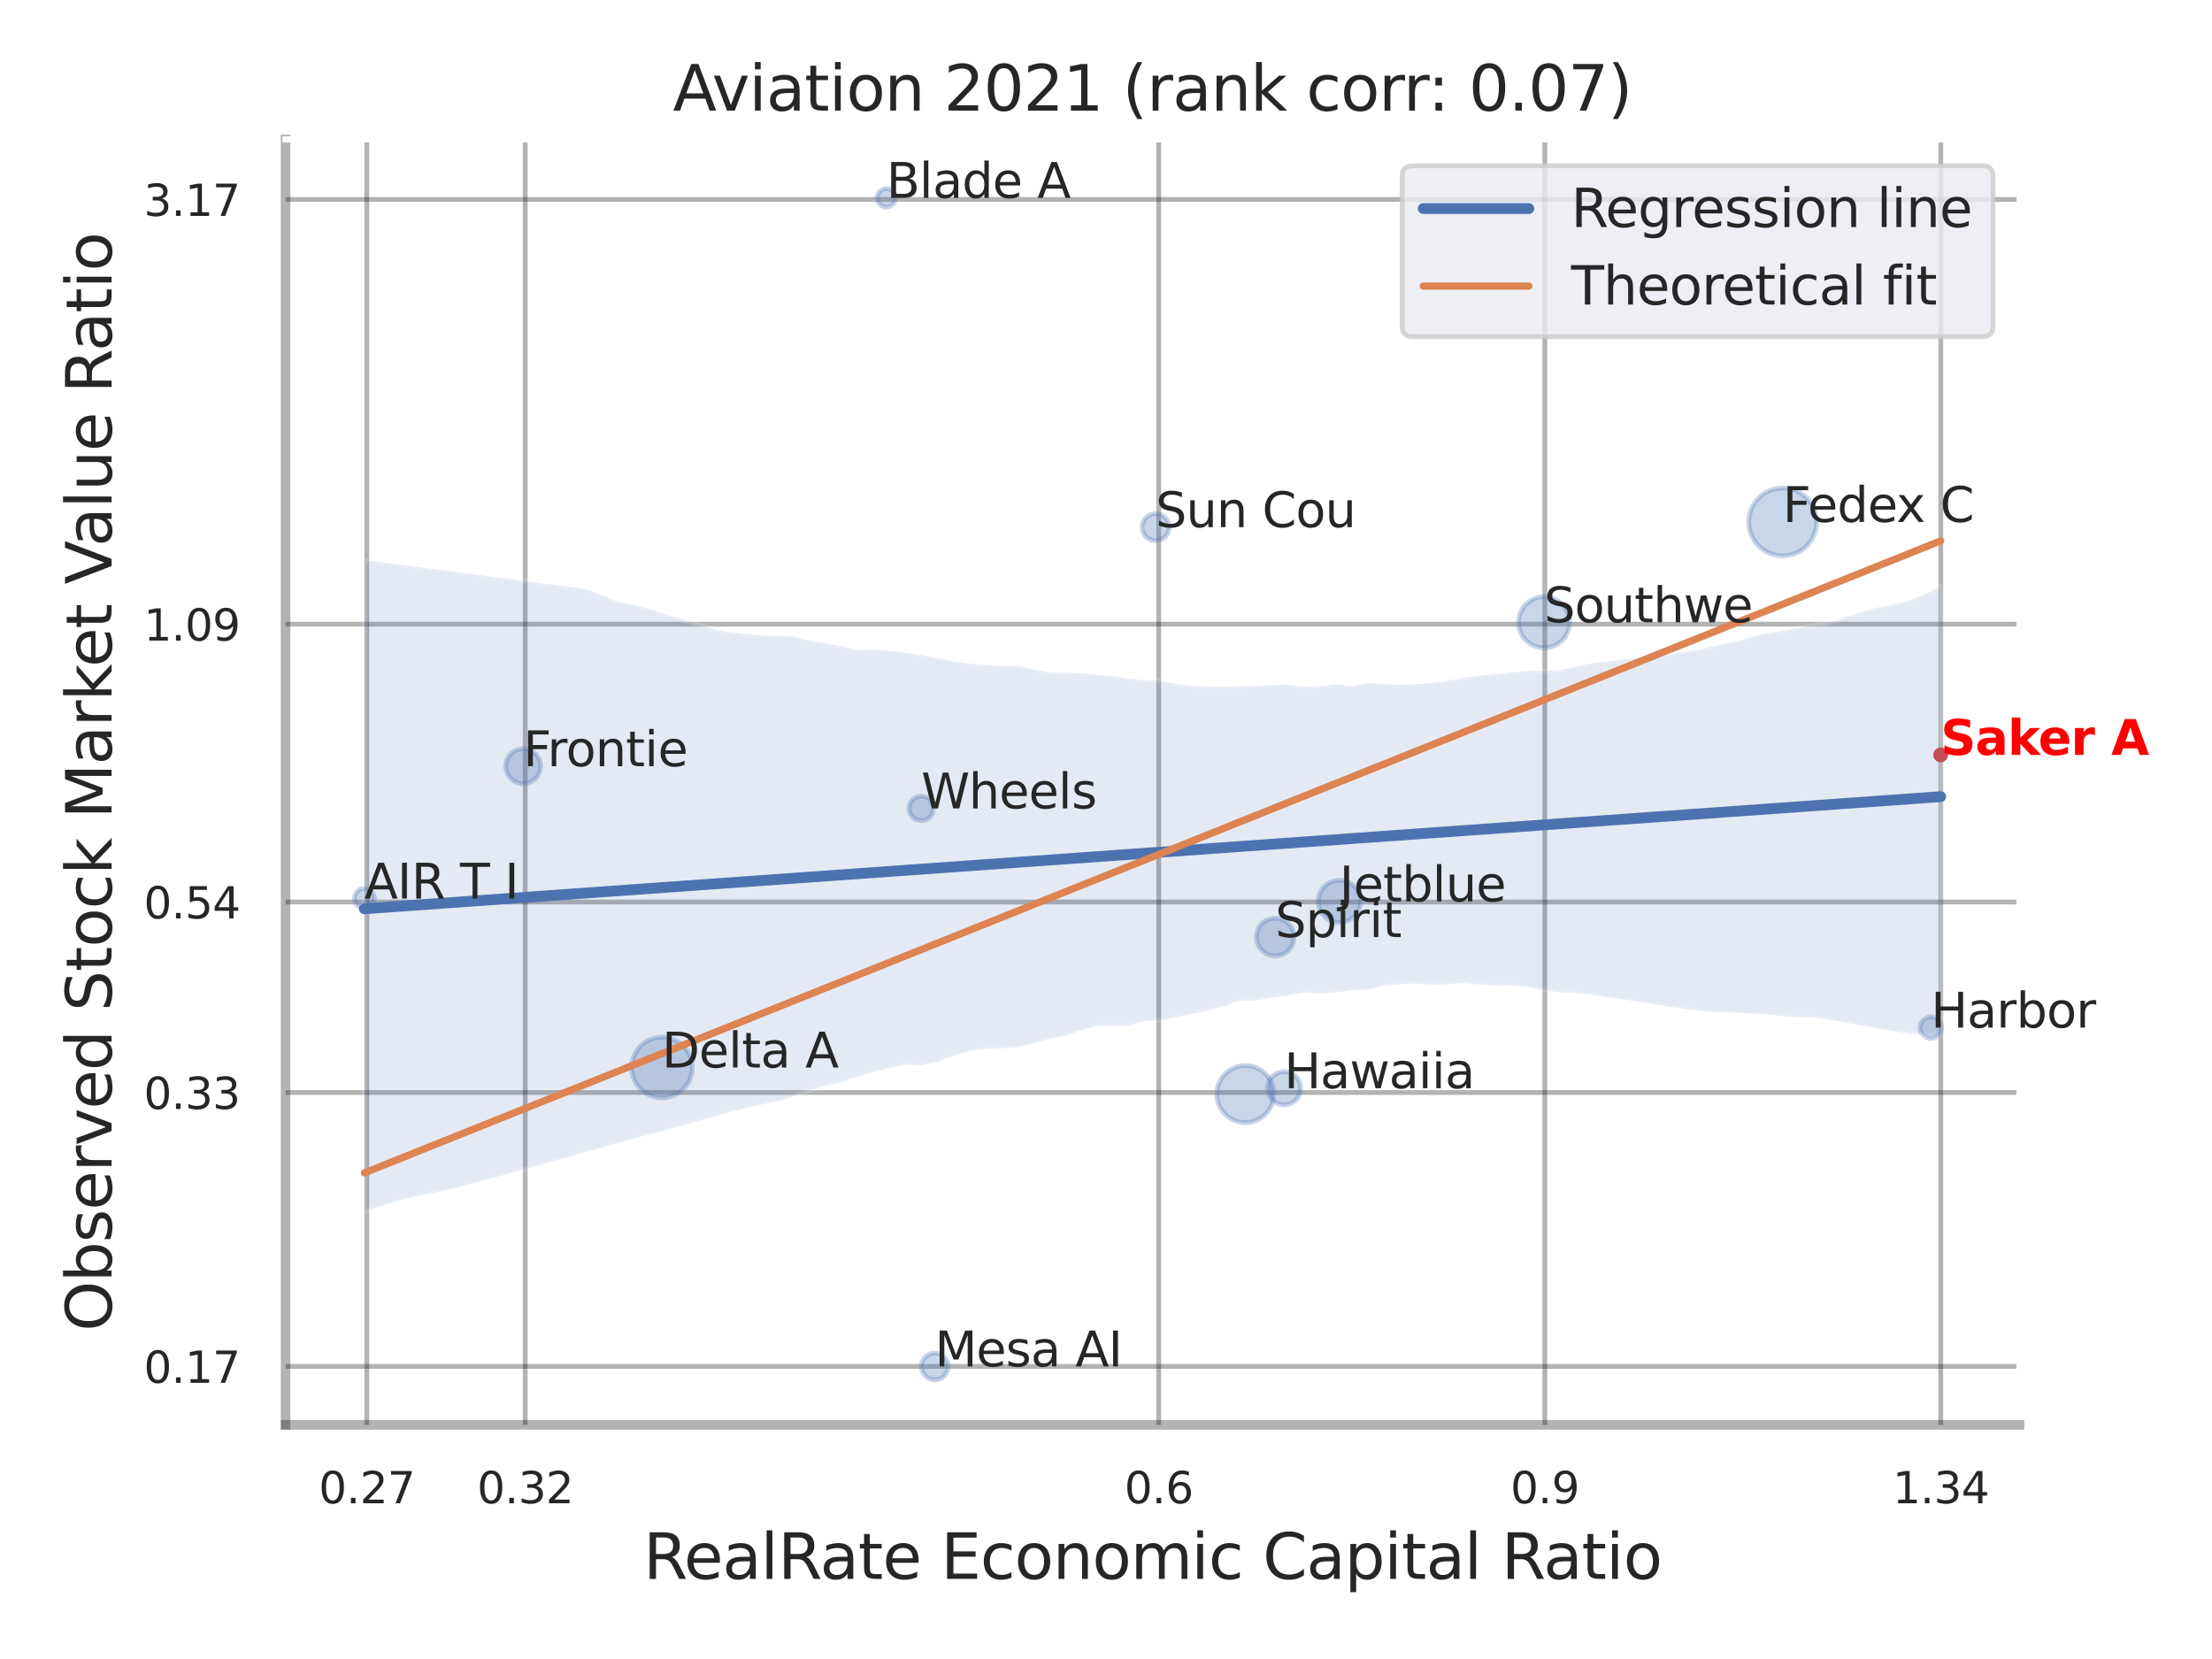 <?xml version="1.0" encoding="utf-8" standalone="no"?>
<!DOCTYPE svg PUBLIC "-//W3C//DTD SVG 1.1//EN"
  "http://www.w3.org/Graphics/SVG/1.1/DTD/svg11.dtd">
<svg xmlns:xlink="http://www.w3.org/1999/xlink" width="460.8pt" height="345.6pt" viewBox="0 0 460.8 345.6" xmlns="http://www.w3.org/2000/svg" version="1.1">
 <defs>
  <style type="text/css">*{stroke-linejoin: round; stroke-linecap: butt}</style>
 </defs>
 <g id="figure_1">
  <g id="patch_1">
   <path d="M 0 345.6 
L 460.8 345.6 
L 460.8 0 
L 0 0 
z
" style="fill: #ffffff"/>
  </g>
  <g id="axes_1">
   <g id="patch_2">
    <path d="M 59.49 296.82 
L 420.693 296.82 
L 420.693 29.04 
L 59.49 29.04 
z
" style="fill: #ffffff"/>
   </g>
   <g id="matplotlib.axis_1">
    <g id="xtick_1">
     <g id="line2d_1">
      <path d="M 76.416 296.82 
L 76.416 29.04 
" clip-path="url(#pb9b7ae529c)" style="fill: none; stroke: #000000; stroke-opacity: 0.3; stroke-linecap: round"/>
     </g>
     <g id="text_1">
      <!-- 0.27 -->
      <g style="fill: #262626" transform="translate(66.396 313.159) scale(0.09 -0.09)">
       <defs>
        <path id="DejaVuSans-30" d="M 2034 4250 
Q 1547 4250 1301 3770 
Q 1056 3291 1056 2328 
Q 1056 1369 1301 889 
Q 1547 409 2034 409 
Q 2525 409 2770 889 
Q 3016 1369 3016 2328 
Q 3016 3291 2770 3770 
Q 2525 4250 2034 4250 
z
M 2034 4750 
Q 2819 4750 3233 4129 
Q 3647 3509 3647 2328 
Q 3647 1150 3233 529 
Q 2819 -91 2034 -91 
Q 1250 -91 836 529 
Q 422 1150 422 2328 
Q 422 3509 836 4129 
Q 1250 4750 2034 4750 
z
" transform="scale(0.016)"/>
        <path id="DejaVuSans-2e" d="M 684 794 
L 1344 794 
L 1344 0 
L 684 0 
L 684 794 
z
" transform="scale(0.016)"/>
        <path id="DejaVuSans-32" d="M 1228 531 
L 3431 531 
L 3431 0 
L 469 0 
L 469 531 
Q 828 903 1448 1529 
Q 2069 2156 2228 2338 
Q 2531 2678 2651 2914 
Q 2772 3150 2772 3378 
Q 2772 3750 2511 3984 
Q 2250 4219 1831 4219 
Q 1534 4219 1204 4116 
Q 875 4013 500 3803 
L 500 4441 
Q 881 4594 1212 4672 
Q 1544 4750 1819 4750 
Q 2544 4750 2975 4387 
Q 3406 4025 3406 3419 
Q 3406 3131 3298 2873 
Q 3191 2616 2906 2266 
Q 2828 2175 2409 1742 
Q 1991 1309 1228 531 
z
" transform="scale(0.016)"/>
        <path id="DejaVuSans-37" d="M 525 4666 
L 3525 4666 
L 3525 4397 
L 1831 0 
L 1172 0 
L 2766 4134 
L 525 4134 
L 525 4666 
z
" transform="scale(0.016)"/>
       </defs>
       <use xlink:href="#DejaVuSans-30"/>
       <use xlink:href="#DejaVuSans-2e" x="63.623"/>
       <use xlink:href="#DejaVuSans-32" x="95.41"/>
       <use xlink:href="#DejaVuSans-37" x="159.033"/>
      </g>
     </g>
    </g>
    <g id="xtick_2">
     <g id="line2d_2">
      <path d="M 109.41 296.82 
L 109.41 29.04 
" clip-path="url(#pb9b7ae529c)" style="fill: none; stroke: #000000; stroke-opacity: 0.3; stroke-linecap: round"/>
     </g>
     <g id="text_2">
      <!-- 0.32 -->
      <g style="fill: #262626" transform="translate(99.39 313.159) scale(0.09 -0.09)">
       <defs>
        <path id="DejaVuSans-33" d="M 2597 2516 
Q 3050 2419 3304 2112 
Q 3559 1806 3559 1356 
Q 3559 666 3084 287 
Q 2609 -91 1734 -91 
Q 1441 -91 1130 -33 
Q 819 25 488 141 
L 488 750 
Q 750 597 1062 519 
Q 1375 441 1716 441 
Q 2309 441 2620 675 
Q 2931 909 2931 1356 
Q 2931 1769 2642 2001 
Q 2353 2234 1838 2234 
L 1294 2234 
L 1294 2753 
L 1863 2753 
Q 2328 2753 2575 2939 
Q 2822 3125 2822 3475 
Q 2822 3834 2567 4026 
Q 2313 4219 1838 4219 
Q 1578 4219 1281 4162 
Q 984 4106 628 3988 
L 628 4550 
Q 988 4650 1302 4700 
Q 1616 4750 1894 4750 
Q 2613 4750 3031 4423 
Q 3450 4097 3450 3541 
Q 3450 3153 3228 2886 
Q 3006 2619 2597 2516 
z
" transform="scale(0.016)"/>
       </defs>
       <use xlink:href="#DejaVuSans-30"/>
       <use xlink:href="#DejaVuSans-2e" x="63.623"/>
       <use xlink:href="#DejaVuSans-33" x="95.41"/>
       <use xlink:href="#DejaVuSans-32" x="159.033"/>
      </g>
     </g>
    </g>
    <g id="xtick_3">
     <g id="line2d_3">
      <path d="M 241.387 296.82 
L 241.387 29.04 
" clip-path="url(#pb9b7ae529c)" style="fill: none; stroke: #000000; stroke-opacity: 0.3; stroke-linecap: round"/>
     </g>
     <g id="text_3">
      <!-- 0.6 -->
      <g style="fill: #262626" transform="translate(234.231 313.159) scale(0.09 -0.09)">
       <defs>
        <path id="DejaVuSans-36" d="M 2113 2584 
Q 1688 2584 1439 2293 
Q 1191 2003 1191 1497 
Q 1191 994 1439 701 
Q 1688 409 2113 409 
Q 2538 409 2786 701 
Q 3034 994 3034 1497 
Q 3034 2003 2786 2293 
Q 2538 2584 2113 2584 
z
M 3366 4563 
L 3366 3988 
Q 3128 4100 2886 4159 
Q 2644 4219 2406 4219 
Q 1781 4219 1451 3797 
Q 1122 3375 1075 2522 
Q 1259 2794 1537 2939 
Q 1816 3084 2150 3084 
Q 2853 3084 3261 2657 
Q 3669 2231 3669 1497 
Q 3669 778 3244 343 
Q 2819 -91 2113 -91 
Q 1303 -91 875 529 
Q 447 1150 447 2328 
Q 447 3434 972 4092 
Q 1497 4750 2381 4750 
Q 2619 4750 2861 4703 
Q 3103 4656 3366 4563 
z
" transform="scale(0.016)"/>
       </defs>
       <use xlink:href="#DejaVuSans-30"/>
       <use xlink:href="#DejaVuSans-2e" x="63.623"/>
       <use xlink:href="#DejaVuSans-36" x="95.41"/>
      </g>
     </g>
    </g>
    <g id="xtick_4">
     <g id="line2d_4">
      <path d="M 321.811 296.82 
L 321.811 29.04 
" clip-path="url(#pb9b7ae529c)" style="fill: none; stroke: #000000; stroke-opacity: 0.3; stroke-linecap: round"/>
     </g>
     <g id="text_4">
      <!-- 0.9 -->
      <g style="fill: #262626" transform="translate(314.655 313.159) scale(0.09 -0.09)">
       <defs>
        <path id="DejaVuSans-39" d="M 703 97 
L 703 672 
Q 941 559 1184 500 
Q 1428 441 1663 441 
Q 2288 441 2617 861 
Q 2947 1281 2994 2138 
Q 2813 1869 2534 1725 
Q 2256 1581 1919 1581 
Q 1219 1581 811 2004 
Q 403 2428 403 3163 
Q 403 3881 828 4315 
Q 1253 4750 1959 4750 
Q 2769 4750 3195 4129 
Q 3622 3509 3622 2328 
Q 3622 1225 3098 567 
Q 2575 -91 1691 -91 
Q 1453 -91 1209 -44 
Q 966 3 703 97 
z
M 1959 2075 
Q 2384 2075 2632 2365 
Q 2881 2656 2881 3163 
Q 2881 3666 2632 3958 
Q 2384 4250 1959 4250 
Q 1534 4250 1286 3958 
Q 1038 3666 1038 3163 
Q 1038 2656 1286 2365 
Q 1534 2075 1959 2075 
z
" transform="scale(0.016)"/>
       </defs>
       <use xlink:href="#DejaVuSans-30"/>
       <use xlink:href="#DejaVuSans-2e" x="63.623"/>
       <use xlink:href="#DejaVuSans-39" x="95.41"/>
      </g>
     </g>
    </g>
    <g id="xtick_5">
     <g id="line2d_5">
      <path d="M 404.297 296.82 
L 404.297 29.04 
" clip-path="url(#pb9b7ae529c)" style="fill: none; stroke: #000000; stroke-opacity: 0.3; stroke-linecap: round"/>
     </g>
     <g id="text_5">
      <!-- 1.34 -->
      <g style="fill: #262626" transform="translate(394.278 313.159) scale(0.09 -0.09)">
       <defs>
        <path id="DejaVuSans-31" d="M 794 531 
L 1825 531 
L 1825 4091 
L 703 3866 
L 703 4441 
L 1819 4666 
L 2450 4666 
L 2450 531 
L 3481 531 
L 3481 0 
L 794 0 
L 794 531 
z
" transform="scale(0.016)"/>
        <path id="DejaVuSans-34" d="M 2419 4116 
L 825 1625 
L 2419 1625 
L 2419 4116 
z
M 2253 4666 
L 3047 4666 
L 3047 1625 
L 3713 1625 
L 3713 1100 
L 3047 1100 
L 3047 0 
L 2419 0 
L 2419 1100 
L 313 1100 
L 313 1709 
L 2253 4666 
z
" transform="scale(0.016)"/>
       </defs>
       <use xlink:href="#DejaVuSans-31"/>
       <use xlink:href="#DejaVuSans-2e" x="63.623"/>
       <use xlink:href="#DejaVuSans-33" x="95.41"/>
       <use xlink:href="#DejaVuSans-34" x="159.033"/>
      </g>
     </g>
    </g>
    <g id="xtick_6"/>
    <g id="xtick_7"/>
    <g id="xtick_8"/>
    <g id="text_6">
     <!-- RealRate Economic Capital Ratio -->
     <g style="fill: #262626" transform="translate(134.038 328.908) scale(0.13 -0.13)">
      <defs>
       <path id="DejaVuSans-52" d="M 2841 2188 
Q 3044 2119 3236 1894 
Q 3428 1669 3622 1275 
L 4263 0 
L 3584 0 
L 2988 1197 
Q 2756 1666 2539 1819 
Q 2322 1972 1947 1972 
L 1259 1972 
L 1259 0 
L 628 0 
L 628 4666 
L 2053 4666 
Q 2853 4666 3247 4331 
Q 3641 3997 3641 3322 
Q 3641 2881 3436 2590 
Q 3231 2300 2841 2188 
z
M 1259 4147 
L 1259 2491 
L 2053 2491 
Q 2509 2491 2742 2702 
Q 2975 2913 2975 3322 
Q 2975 3731 2742 3939 
Q 2509 4147 2053 4147 
L 1259 4147 
z
" transform="scale(0.016)"/>
       <path id="DejaVuSans-65" d="M 3597 1894 
L 3597 1613 
L 953 1613 
Q 991 1019 1311 708 
Q 1631 397 2203 397 
Q 2534 397 2845 478 
Q 3156 559 3463 722 
L 3463 178 
Q 3153 47 2828 -22 
Q 2503 -91 2169 -91 
Q 1331 -91 842 396 
Q 353 884 353 1716 
Q 353 2575 817 3079 
Q 1281 3584 2069 3584 
Q 2775 3584 3186 3129 
Q 3597 2675 3597 1894 
z
M 3022 2063 
Q 3016 2534 2758 2815 
Q 2500 3097 2075 3097 
Q 1594 3097 1305 2825 
Q 1016 2553 972 2059 
L 3022 2063 
z
" transform="scale(0.016)"/>
       <path id="DejaVuSans-61" d="M 2194 1759 
Q 1497 1759 1228 1600 
Q 959 1441 959 1056 
Q 959 750 1161 570 
Q 1363 391 1709 391 
Q 2188 391 2477 730 
Q 2766 1069 2766 1631 
L 2766 1759 
L 2194 1759 
z
M 3341 1997 
L 3341 0 
L 2766 0 
L 2766 531 
Q 2569 213 2275 61 
Q 1981 -91 1556 -91 
Q 1019 -91 701 211 
Q 384 513 384 1019 
Q 384 1609 779 1909 
Q 1175 2209 1959 2209 
L 2766 2209 
L 2766 2266 
Q 2766 2663 2505 2880 
Q 2244 3097 1772 3097 
Q 1472 3097 1187 3025 
Q 903 2953 641 2809 
L 641 3341 
Q 956 3463 1253 3523 
Q 1550 3584 1831 3584 
Q 2591 3584 2966 3190 
Q 3341 2797 3341 1997 
z
" transform="scale(0.016)"/>
       <path id="DejaVuSans-6c" d="M 603 4863 
L 1178 4863 
L 1178 0 
L 603 0 
L 603 4863 
z
" transform="scale(0.016)"/>
       <path id="DejaVuSans-74" d="M 1172 4494 
L 1172 3500 
L 2356 3500 
L 2356 3053 
L 1172 3053 
L 1172 1153 
Q 1172 725 1289 603 
Q 1406 481 1766 481 
L 2356 481 
L 2356 0 
L 1766 0 
Q 1100 0 847 248 
Q 594 497 594 1153 
L 594 3053 
L 172 3053 
L 172 3500 
L 594 3500 
L 594 4494 
L 1172 4494 
z
" transform="scale(0.016)"/>
       <path id="DejaVuSans-20" transform="scale(0.016)"/>
       <path id="DejaVuSans-45" d="M 628 4666 
L 3578 4666 
L 3578 4134 
L 1259 4134 
L 1259 2753 
L 3481 2753 
L 3481 2222 
L 1259 2222 
L 1259 531 
L 3634 531 
L 3634 0 
L 628 0 
L 628 4666 
z
" transform="scale(0.016)"/>
       <path id="DejaVuSans-63" d="M 3122 3366 
L 3122 2828 
Q 2878 2963 2633 3030 
Q 2388 3097 2138 3097 
Q 1578 3097 1268 2742 
Q 959 2388 959 1747 
Q 959 1106 1268 751 
Q 1578 397 2138 397 
Q 2388 397 2633 464 
Q 2878 531 3122 666 
L 3122 134 
Q 2881 22 2623 -34 
Q 2366 -91 2075 -91 
Q 1284 -91 818 406 
Q 353 903 353 1747 
Q 353 2603 823 3093 
Q 1294 3584 2113 3584 
Q 2378 3584 2631 3529 
Q 2884 3475 3122 3366 
z
" transform="scale(0.016)"/>
       <path id="DejaVuSans-6f" d="M 1959 3097 
Q 1497 3097 1228 2736 
Q 959 2375 959 1747 
Q 959 1119 1226 758 
Q 1494 397 1959 397 
Q 2419 397 2687 759 
Q 2956 1122 2956 1747 
Q 2956 2369 2687 2733 
Q 2419 3097 1959 3097 
z
M 1959 3584 
Q 2709 3584 3137 3096 
Q 3566 2609 3566 1747 
Q 3566 888 3137 398 
Q 2709 -91 1959 -91 
Q 1206 -91 779 398 
Q 353 888 353 1747 
Q 353 2609 779 3096 
Q 1206 3584 1959 3584 
z
" transform="scale(0.016)"/>
       <path id="DejaVuSans-6e" d="M 3513 2113 
L 3513 0 
L 2938 0 
L 2938 2094 
Q 2938 2591 2744 2837 
Q 2550 3084 2163 3084 
Q 1697 3084 1428 2787 
Q 1159 2491 1159 1978 
L 1159 0 
L 581 0 
L 581 3500 
L 1159 3500 
L 1159 2956 
Q 1366 3272 1645 3428 
Q 1925 3584 2291 3584 
Q 2894 3584 3203 3211 
Q 3513 2838 3513 2113 
z
" transform="scale(0.016)"/>
       <path id="DejaVuSans-6d" d="M 3328 2828 
Q 3544 3216 3844 3400 
Q 4144 3584 4550 3584 
Q 5097 3584 5394 3201 
Q 5691 2819 5691 2113 
L 5691 0 
L 5113 0 
L 5113 2094 
Q 5113 2597 4934 2840 
Q 4756 3084 4391 3084 
Q 3944 3084 3684 2787 
Q 3425 2491 3425 1978 
L 3425 0 
L 2847 0 
L 2847 2094 
Q 2847 2600 2669 2842 
Q 2491 3084 2119 3084 
Q 1678 3084 1418 2786 
Q 1159 2488 1159 1978 
L 1159 0 
L 581 0 
L 581 3500 
L 1159 3500 
L 1159 2956 
Q 1356 3278 1631 3431 
Q 1906 3584 2284 3584 
Q 2666 3584 2933 3390 
Q 3200 3197 3328 2828 
z
" transform="scale(0.016)"/>
       <path id="DejaVuSans-69" d="M 603 3500 
L 1178 3500 
L 1178 0 
L 603 0 
L 603 3500 
z
M 603 4863 
L 1178 4863 
L 1178 4134 
L 603 4134 
L 603 4863 
z
" transform="scale(0.016)"/>
       <path id="DejaVuSans-43" d="M 4122 4306 
L 4122 3641 
Q 3803 3938 3442 4084 
Q 3081 4231 2675 4231 
Q 1875 4231 1450 3742 
Q 1025 3253 1025 2328 
Q 1025 1406 1450 917 
Q 1875 428 2675 428 
Q 3081 428 3442 575 
Q 3803 722 4122 1019 
L 4122 359 
Q 3791 134 3420 21 
Q 3050 -91 2638 -91 
Q 1578 -91 968 557 
Q 359 1206 359 2328 
Q 359 3453 968 4101 
Q 1578 4750 2638 4750 
Q 3056 4750 3426 4639 
Q 3797 4528 4122 4306 
z
" transform="scale(0.016)"/>
       <path id="DejaVuSans-70" d="M 1159 525 
L 1159 -1331 
L 581 -1331 
L 581 3500 
L 1159 3500 
L 1159 2969 
Q 1341 3281 1617 3432 
Q 1894 3584 2278 3584 
Q 2916 3584 3314 3078 
Q 3713 2572 3713 1747 
Q 3713 922 3314 415 
Q 2916 -91 2278 -91 
Q 1894 -91 1617 61 
Q 1341 213 1159 525 
z
M 3116 1747 
Q 3116 2381 2855 2742 
Q 2594 3103 2138 3103 
Q 1681 3103 1420 2742 
Q 1159 2381 1159 1747 
Q 1159 1113 1420 752 
Q 1681 391 2138 391 
Q 2594 391 2855 752 
Q 3116 1113 3116 1747 
z
" transform="scale(0.016)"/>
      </defs>
      <use xlink:href="#DejaVuSans-52"/>
      <use xlink:href="#DejaVuSans-65" x="64.982"/>
      <use xlink:href="#DejaVuSans-61" x="126.506"/>
      <use xlink:href="#DejaVuSans-6c" x="187.785"/>
      <use xlink:href="#DejaVuSans-52" x="215.568"/>
      <use xlink:href="#DejaVuSans-61" x="282.801"/>
      <use xlink:href="#DejaVuSans-74" x="344.08"/>
      <use xlink:href="#DejaVuSans-65" x="383.289"/>
      <use xlink:href="#DejaVuSans-20" x="444.812"/>
      <use xlink:href="#DejaVuSans-45" x="476.6"/>
      <use xlink:href="#DejaVuSans-63" x="539.783"/>
      <use xlink:href="#DejaVuSans-6f" x="594.764"/>
      <use xlink:href="#DejaVuSans-6e" x="655.945"/>
      <use xlink:href="#DejaVuSans-6f" x="719.324"/>
      <use xlink:href="#DejaVuSans-6d" x="780.506"/>
      <use xlink:href="#DejaVuSans-69" x="877.918"/>
      <use xlink:href="#DejaVuSans-63" x="905.701"/>
      <use xlink:href="#DejaVuSans-20" x="960.682"/>
      <use xlink:href="#DejaVuSans-43" x="992.469"/>
      <use xlink:href="#DejaVuSans-61" x="1062.293"/>
      <use xlink:href="#DejaVuSans-70" x="1123.572"/>
      <use xlink:href="#DejaVuSans-69" x="1187.049"/>
      <use xlink:href="#DejaVuSans-74" x="1214.832"/>
      <use xlink:href="#DejaVuSans-61" x="1254.041"/>
      <use xlink:href="#DejaVuSans-6c" x="1315.32"/>
      <use xlink:href="#DejaVuSans-20" x="1343.104"/>
      <use xlink:href="#DejaVuSans-52" x="1374.891"/>
      <use xlink:href="#DejaVuSans-61" x="1442.123"/>
      <use xlink:href="#DejaVuSans-74" x="1503.402"/>
      <use xlink:href="#DejaVuSans-69" x="1542.611"/>
      <use xlink:href="#DejaVuSans-6f" x="1570.395"/>
     </g>
    </g>
   </g>
   <g id="matplotlib.axis_2">
    <g id="ytick_1">
     <g id="line2d_6">
      <path d="M 59.49 284.647 
L 420.693 284.647 
" clip-path="url(#pb9b7ae529c)" style="fill: none; stroke: #000000; stroke-opacity: 0.3; stroke-linecap: round"/>
     </g>
     <g id="text_7">
      <!-- 0.17 -->
      <g style="fill: #262626" transform="translate(29.951 288.066) scale(0.09 -0.09)">
       <use xlink:href="#DejaVuSans-30"/>
       <use xlink:href="#DejaVuSans-2e" x="63.623"/>
       <use xlink:href="#DejaVuSans-31" x="95.41"/>
       <use xlink:href="#DejaVuSans-37" x="159.033"/>
      </g>
     </g>
    </g>
    <g id="ytick_2">
     <g id="line2d_7">
      <path d="M 59.49 227.594 
L 420.693 227.594 
" clip-path="url(#pb9b7ae529c)" style="fill: none; stroke: #000000; stroke-opacity: 0.3; stroke-linecap: round"/>
     </g>
     <g id="text_8">
      <!-- 0.33 -->
      <g style="fill: #262626" transform="translate(29.951 231.014) scale(0.09 -0.09)">
       <use xlink:href="#DejaVuSans-30"/>
       <use xlink:href="#DejaVuSans-2e" x="63.623"/>
       <use xlink:href="#DejaVuSans-33" x="95.41"/>
       <use xlink:href="#DejaVuSans-33" x="159.033"/>
      </g>
     </g>
    </g>
    <g id="ytick_3">
     <g id="line2d_8">
      <path d="M 59.49 187.906 
L 420.693 187.906 
" clip-path="url(#pb9b7ae529c)" style="fill: none; stroke: #000000; stroke-opacity: 0.3; stroke-linecap: round"/>
     </g>
     <g id="text_9">
      <!-- 0.54 -->
      <g style="fill: #262626" transform="translate(29.951 191.325) scale(0.09 -0.09)">
       <defs>
        <path id="DejaVuSans-35" d="M 691 4666 
L 3169 4666 
L 3169 4134 
L 1269 4134 
L 1269 2991 
Q 1406 3038 1543 3061 
Q 1681 3084 1819 3084 
Q 2600 3084 3056 2656 
Q 3513 2228 3513 1497 
Q 3513 744 3044 326 
Q 2575 -91 1722 -91 
Q 1428 -91 1123 -41 
Q 819 9 494 109 
L 494 744 
Q 775 591 1075 516 
Q 1375 441 1709 441 
Q 2250 441 2565 725 
Q 2881 1009 2881 1497 
Q 2881 1984 2565 2268 
Q 2250 2553 1709 2553 
Q 1456 2553 1204 2497 
Q 953 2441 691 2322 
L 691 4666 
z
" transform="scale(0.016)"/>
       </defs>
       <use xlink:href="#DejaVuSans-30"/>
       <use xlink:href="#DejaVuSans-2e" x="63.623"/>
       <use xlink:href="#DejaVuSans-35" x="95.41"/>
       <use xlink:href="#DejaVuSans-34" x="159.033"/>
      </g>
     </g>
    </g>
    <g id="ytick_4">
     <g id="line2d_9">
      <path d="M 59.49 130.027 
L 420.693 130.027 
" clip-path="url(#pb9b7ae529c)" style="fill: none; stroke: #000000; stroke-opacity: 0.3; stroke-linecap: round"/>
     </g>
     <g id="text_10">
      <!-- 1.09 -->
      <g style="fill: #262626" transform="translate(29.951 133.446) scale(0.09 -0.09)">
       <use xlink:href="#DejaVuSans-31"/>
       <use xlink:href="#DejaVuSans-2e" x="63.623"/>
       <use xlink:href="#DejaVuSans-30" x="95.41"/>
       <use xlink:href="#DejaVuSans-39" x="159.033"/>
      </g>
     </g>
    </g>
    <g id="ytick_5">
     <g id="line2d_10">
      <path d="M 59.49 41.554 
L 420.693 41.554 
" clip-path="url(#pb9b7ae529c)" style="fill: none; stroke: #000000; stroke-opacity: 0.3; stroke-linecap: round"/>
     </g>
     <g id="text_11">
      <!-- 3.17 -->
      <g style="fill: #262626" transform="translate(29.951 44.973) scale(0.09 -0.09)">
       <use xlink:href="#DejaVuSans-33"/>
       <use xlink:href="#DejaVuSans-2e" x="63.623"/>
       <use xlink:href="#DejaVuSans-31" x="95.41"/>
       <use xlink:href="#DejaVuSans-37" x="159.033"/>
      </g>
     </g>
    </g>
    <g id="ytick_6"/>
    <g id="ytick_7"/>
    <g id="ytick_8"/>
    <g id="text_12">
     <!-- Observed Stock Market Value Ratio -->
     <g style="fill: #262626" transform="translate(23.247 277.332) rotate(-90) scale(0.13 -0.13)">
      <defs>
       <path id="DejaVuSans-4f" d="M 2522 4238 
Q 1834 4238 1429 3725 
Q 1025 3213 1025 2328 
Q 1025 1447 1429 934 
Q 1834 422 2522 422 
Q 3209 422 3611 934 
Q 4013 1447 4013 2328 
Q 4013 3213 3611 3725 
Q 3209 4238 2522 4238 
z
M 2522 4750 
Q 3503 4750 4090 4092 
Q 4678 3434 4678 2328 
Q 4678 1225 4090 567 
Q 3503 -91 2522 -91 
Q 1538 -91 948 565 
Q 359 1222 359 2328 
Q 359 3434 948 4092 
Q 1538 4750 2522 4750 
z
" transform="scale(0.016)"/>
       <path id="DejaVuSans-62" d="M 3116 1747 
Q 3116 2381 2855 2742 
Q 2594 3103 2138 3103 
Q 1681 3103 1420 2742 
Q 1159 2381 1159 1747 
Q 1159 1113 1420 752 
Q 1681 391 2138 391 
Q 2594 391 2855 752 
Q 3116 1113 3116 1747 
z
M 1159 2969 
Q 1341 3281 1617 3432 
Q 1894 3584 2278 3584 
Q 2916 3584 3314 3078 
Q 3713 2572 3713 1747 
Q 3713 922 3314 415 
Q 2916 -91 2278 -91 
Q 1894 -91 1617 61 
Q 1341 213 1159 525 
L 1159 0 
L 581 0 
L 581 4863 
L 1159 4863 
L 1159 2969 
z
" transform="scale(0.016)"/>
       <path id="DejaVuSans-73" d="M 2834 3397 
L 2834 2853 
Q 2591 2978 2328 3040 
Q 2066 3103 1784 3103 
Q 1356 3103 1142 2972 
Q 928 2841 928 2578 
Q 928 2378 1081 2264 
Q 1234 2150 1697 2047 
L 1894 2003 
Q 2506 1872 2764 1633 
Q 3022 1394 3022 966 
Q 3022 478 2636 193 
Q 2250 -91 1575 -91 
Q 1294 -91 989 -36 
Q 684 19 347 128 
L 347 722 
Q 666 556 975 473 
Q 1284 391 1588 391 
Q 1994 391 2212 530 
Q 2431 669 2431 922 
Q 2431 1156 2273 1281 
Q 2116 1406 1581 1522 
L 1381 1569 
Q 847 1681 609 1914 
Q 372 2147 372 2553 
Q 372 3047 722 3315 
Q 1072 3584 1716 3584 
Q 2034 3584 2315 3537 
Q 2597 3491 2834 3397 
z
" transform="scale(0.016)"/>
       <path id="DejaVuSans-72" d="M 2631 2963 
Q 2534 3019 2420 3045 
Q 2306 3072 2169 3072 
Q 1681 3072 1420 2755 
Q 1159 2438 1159 1844 
L 1159 0 
L 581 0 
L 581 3500 
L 1159 3500 
L 1159 2956 
Q 1341 3275 1631 3429 
Q 1922 3584 2338 3584 
Q 2397 3584 2469 3576 
Q 2541 3569 2628 3553 
L 2631 2963 
z
" transform="scale(0.016)"/>
       <path id="DejaVuSans-76" d="M 191 3500 
L 800 3500 
L 1894 563 
L 2988 3500 
L 3597 3500 
L 2284 0 
L 1503 0 
L 191 3500 
z
" transform="scale(0.016)"/>
       <path id="DejaVuSans-64" d="M 2906 2969 
L 2906 4863 
L 3481 4863 
L 3481 0 
L 2906 0 
L 2906 525 
Q 2725 213 2448 61 
Q 2172 -91 1784 -91 
Q 1150 -91 751 415 
Q 353 922 353 1747 
Q 353 2572 751 3078 
Q 1150 3584 1784 3584 
Q 2172 3584 2448 3432 
Q 2725 3281 2906 2969 
z
M 947 1747 
Q 947 1113 1208 752 
Q 1469 391 1925 391 
Q 2381 391 2643 752 
Q 2906 1113 2906 1747 
Q 2906 2381 2643 2742 
Q 2381 3103 1925 3103 
Q 1469 3103 1208 2742 
Q 947 2381 947 1747 
z
" transform="scale(0.016)"/>
       <path id="DejaVuSans-53" d="M 3425 4513 
L 3425 3897 
Q 3066 4069 2747 4153 
Q 2428 4238 2131 4238 
Q 1616 4238 1336 4038 
Q 1056 3838 1056 3469 
Q 1056 3159 1242 3001 
Q 1428 2844 1947 2747 
L 2328 2669 
Q 3034 2534 3370 2195 
Q 3706 1856 3706 1288 
Q 3706 609 3251 259 
Q 2797 -91 1919 -91 
Q 1588 -91 1214 -16 
Q 841 59 441 206 
L 441 856 
Q 825 641 1194 531 
Q 1563 422 1919 422 
Q 2459 422 2753 634 
Q 3047 847 3047 1241 
Q 3047 1584 2836 1778 
Q 2625 1972 2144 2069 
L 1759 2144 
Q 1053 2284 737 2584 
Q 422 2884 422 3419 
Q 422 4038 858 4394 
Q 1294 4750 2059 4750 
Q 2388 4750 2728 4690 
Q 3069 4631 3425 4513 
z
" transform="scale(0.016)"/>
       <path id="DejaVuSans-6b" d="M 581 4863 
L 1159 4863 
L 1159 1991 
L 2875 3500 
L 3609 3500 
L 1753 1863 
L 3688 0 
L 2938 0 
L 1159 1709 
L 1159 0 
L 581 0 
L 581 4863 
z
" transform="scale(0.016)"/>
       <path id="DejaVuSans-4d" d="M 628 4666 
L 1569 4666 
L 2759 1491 
L 3956 4666 
L 4897 4666 
L 4897 0 
L 4281 0 
L 4281 4097 
L 3078 897 
L 2444 897 
L 1241 4097 
L 1241 0 
L 628 0 
L 628 4666 
z
" transform="scale(0.016)"/>
       <path id="DejaVuSans-56" d="M 1831 0 
L 50 4666 
L 709 4666 
L 2188 738 
L 3669 4666 
L 4325 4666 
L 2547 0 
L 1831 0 
z
" transform="scale(0.016)"/>
       <path id="DejaVuSans-75" d="M 544 1381 
L 544 3500 
L 1119 3500 
L 1119 1403 
Q 1119 906 1312 657 
Q 1506 409 1894 409 
Q 2359 409 2629 706 
Q 2900 1003 2900 1516 
L 2900 3500 
L 3475 3500 
L 3475 0 
L 2900 0 
L 2900 538 
Q 2691 219 2414 64 
Q 2138 -91 1772 -91 
Q 1169 -91 856 284 
Q 544 659 544 1381 
z
M 1991 3584 
L 1991 3584 
z
" transform="scale(0.016)"/>
      </defs>
      <use xlink:href="#DejaVuSans-4f"/>
      <use xlink:href="#DejaVuSans-62" x="78.711"/>
      <use xlink:href="#DejaVuSans-73" x="142.188"/>
      <use xlink:href="#DejaVuSans-65" x="194.287"/>
      <use xlink:href="#DejaVuSans-72" x="255.811"/>
      <use xlink:href="#DejaVuSans-76" x="296.924"/>
      <use xlink:href="#DejaVuSans-65" x="356.104"/>
      <use xlink:href="#DejaVuSans-64" x="417.627"/>
      <use xlink:href="#DejaVuSans-20" x="481.104"/>
      <use xlink:href="#DejaVuSans-53" x="512.891"/>
      <use xlink:href="#DejaVuSans-74" x="576.367"/>
      <use xlink:href="#DejaVuSans-6f" x="615.576"/>
      <use xlink:href="#DejaVuSans-63" x="676.758"/>
      <use xlink:href="#DejaVuSans-6b" x="731.738"/>
      <use xlink:href="#DejaVuSans-20" x="789.648"/>
      <use xlink:href="#DejaVuSans-4d" x="821.436"/>
      <use xlink:href="#DejaVuSans-61" x="907.715"/>
      <use xlink:href="#DejaVuSans-72" x="968.994"/>
      <use xlink:href="#DejaVuSans-6b" x="1010.107"/>
      <use xlink:href="#DejaVuSans-65" x="1064.393"/>
      <use xlink:href="#DejaVuSans-74" x="1125.916"/>
      <use xlink:href="#DejaVuSans-20" x="1165.125"/>
      <use xlink:href="#DejaVuSans-56" x="1196.912"/>
      <use xlink:href="#DejaVuSans-61" x="1257.57"/>
      <use xlink:href="#DejaVuSans-6c" x="1318.85"/>
      <use xlink:href="#DejaVuSans-75" x="1346.633"/>
      <use xlink:href="#DejaVuSans-65" x="1410.012"/>
      <use xlink:href="#DejaVuSans-20" x="1471.535"/>
      <use xlink:href="#DejaVuSans-52" x="1503.322"/>
      <use xlink:href="#DejaVuSans-61" x="1570.555"/>
      <use xlink:href="#DejaVuSans-74" x="1631.834"/>
      <use xlink:href="#DejaVuSans-69" x="1671.043"/>
      <use xlink:href="#DejaVuSans-6f" x="1698.826"/>
     </g>
    </g>
   </g>
   <g id="PathCollection_1">
    <path d="M 137.894 228.71 
C 139.572 228.71 141.181 228.043 142.367 226.857 
C 143.553 225.671 144.219 224.062 144.219 222.385 
C 144.219 220.708 143.553 219.099 142.367 217.913 
C 141.181 216.727 139.572 216.06 137.894 216.06 
C 136.217 216.06 134.608 216.727 133.422 217.913 
C 132.236 219.099 131.57 220.708 131.57 222.385 
C 131.57 224.062 132.236 225.671 133.422 226.857 
C 134.608 228.043 136.217 228.71 137.894 228.71 
z
" clip-path="url(#pb9b7ae529c)" style="fill: #4c72b0; fill-opacity: 0.3; stroke: #4c72b0; stroke-opacity: 0.3"/>
    <path d="M 321.665 134.96 
C 323.075 134.96 324.428 134.399 325.425 133.402 
C 326.423 132.405 326.983 131.052 326.983 129.641 
C 326.983 128.231 326.423 126.878 325.425 125.881 
C 324.428 124.883 323.075 124.323 321.665 124.323 
C 320.254 124.323 318.901 124.883 317.904 125.881 
C 316.907 126.878 316.346 128.231 316.346 129.641 
C 316.346 131.052 316.907 132.405 317.904 133.402 
C 318.901 134.399 320.254 134.96 321.665 134.96 
z
" clip-path="url(#pb9b7ae529c)" style="fill: #4c72b0; fill-opacity: 0.3; stroke: #4c72b0; stroke-opacity: 0.3"/>
    <path d="M 259.419 233.854 
C 260.995 233.854 262.507 233.227 263.621 232.113 
C 264.735 230.999 265.362 229.487 265.362 227.911 
C 265.362 226.335 264.735 224.823 263.621 223.709 
C 262.507 222.594 260.995 221.968 259.419 221.968 
C 257.843 221.968 256.331 222.594 255.217 223.709 
C 254.102 224.823 253.476 226.335 253.476 227.911 
C 253.476 229.487 254.102 230.999 255.217 232.113 
C 256.331 233.227 257.843 233.854 259.419 233.854 
z
" clip-path="url(#pb9b7ae529c)" style="fill: #4c72b0; fill-opacity: 0.3; stroke: #4c72b0; stroke-opacity: 0.3"/>
    <path d="M 75.908 189.284 
C 76.464 189.284 76.996 189.064 77.389 188.671 
C 77.782 188.278 78.002 187.746 78.002 187.19 
C 78.002 186.635 77.782 186.102 77.389 185.71 
C 76.996 185.317 76.464 185.097 75.908 185.097 
C 75.353 185.097 74.82 185.317 74.428 185.71 
C 74.035 186.102 73.814 186.635 73.814 187.19 
C 73.814 187.746 74.035 188.278 74.428 188.671 
C 74.82 189.064 75.353 189.284 75.908 189.284 
z
" clip-path="url(#pb9b7ae529c)" style="fill: #4c72b0; fill-opacity: 0.3; stroke: #4c72b0; stroke-opacity: 0.3"/>
    <path d="M 194.738 287.436 
C 195.477 287.436 196.186 287.142 196.709 286.619 
C 197.231 286.096 197.525 285.387 197.525 284.648 
C 197.525 283.909 197.231 283.2 196.709 282.677 
C 196.186 282.154 195.477 281.861 194.738 281.861 
C 193.998 281.861 193.289 282.154 192.767 282.677 
C 192.244 283.2 191.95 283.909 191.95 284.648 
C 191.95 285.387 192.244 286.096 192.767 286.619 
C 193.289 287.142 193.998 287.436 194.738 287.436 
z
" clip-path="url(#pb9b7ae529c)" style="fill: #4c72b0; fill-opacity: 0.3; stroke: #4c72b0; stroke-opacity: 0.3"/>
    <path d="M 402.247 216.316 
C 402.843 216.316 403.414 216.08 403.835 215.659 
C 404.256 215.238 404.492 214.667 404.492 214.071 
C 404.492 213.476 404.256 212.905 403.835 212.484 
C 403.414 212.063 402.843 211.826 402.247 211.826 
C 401.652 211.826 401.081 212.063 400.66 212.484 
C 400.239 212.905 400.002 213.476 400.002 214.071 
C 400.002 214.667 400.239 215.238 400.66 215.659 
C 401.081 216.08 401.652 216.316 402.247 216.316 
z
" clip-path="url(#pb9b7ae529c)" style="fill: #4c72b0; fill-opacity: 0.3; stroke: #4c72b0; stroke-opacity: 0.3"/>
    <path d="M 371.371 115.805 
C 373.246 115.805 375.045 115.06 376.371 113.734 
C 377.697 112.408 378.442 110.609 378.442 108.734 
C 378.442 106.858 377.697 105.06 376.371 103.734 
C 375.045 102.408 373.246 101.663 371.371 101.663 
C 369.496 101.663 367.697 102.408 366.371 103.734 
C 365.045 105.06 364.3 106.858 364.3 108.734 
C 364.3 110.609 365.045 112.408 366.371 113.734 
C 367.697 115.06 369.496 115.805 371.371 115.805 
z
" clip-path="url(#pb9b7ae529c)" style="fill: #4c72b0; fill-opacity: 0.3; stroke: #4c72b0; stroke-opacity: 0.3"/>
    <path d="M 404.274 158.288 
C 404.547 158.288 404.809 158.18 405.002 157.987 
C 405.195 157.794 405.304 157.532 405.304 157.259 
C 405.304 156.986 405.195 156.724 405.002 156.531 
C 404.809 156.338 404.547 156.229 404.274 156.229 
C 404.001 156.229 403.74 156.338 403.547 156.531 
C 403.353 156.724 403.245 156.986 403.245 157.259 
C 403.245 157.532 403.353 157.794 403.547 157.987 
C 403.74 158.18 404.001 158.288 404.274 158.288 
z
" clip-path="url(#pb9b7ae529c)" style="fill: #4c72b0; fill-opacity: 0.3; stroke: #4c72b0; stroke-opacity: 0.3"/>
    <path d="M 279.011 192.176 
C 280.178 192.176 281.297 191.712 282.122 190.887 
C 282.947 190.062 283.41 188.943 283.41 187.777 
C 283.41 186.61 282.947 185.491 282.122 184.666 
C 281.297 183.841 280.178 183.378 279.011 183.378 
C 277.845 183.378 276.726 183.841 275.901 184.666 
C 275.076 185.491 274.612 186.61 274.612 187.777 
C 274.612 188.943 275.076 190.062 275.901 190.887 
C 276.726 191.712 277.845 192.176 279.011 192.176 
z
" clip-path="url(#pb9b7ae529c)" style="fill: #4c72b0; fill-opacity: 0.3; stroke: #4c72b0; stroke-opacity: 0.3"/>
    <path d="M 267.513 230.146 
C 268.428 230.146 269.305 229.782 269.952 229.135 
C 270.599 228.488 270.962 227.611 270.962 226.696 
C 270.962 225.782 270.599 224.904 269.952 224.257 
C 269.305 223.61 268.428 223.247 267.513 223.247 
C 266.598 223.247 265.721 223.61 265.074 224.257 
C 264.427 224.904 264.063 225.782 264.063 226.696 
C 264.063 227.611 264.427 228.488 265.074 229.135 
C 265.721 229.782 266.598 230.146 267.513 230.146 
z
" clip-path="url(#pb9b7ae529c)" style="fill: #4c72b0; fill-opacity: 0.3; stroke: #4c72b0; stroke-opacity: 0.3"/>
    <path d="M 265.653 199.141 
C 266.695 199.141 267.695 198.727 268.432 197.99 
C 269.169 197.253 269.583 196.253 269.583 195.211 
C 269.583 194.169 269.169 193.169 268.432 192.432 
C 267.695 191.695 266.695 191.281 265.653 191.281 
C 264.61 191.281 263.611 191.695 262.874 192.432 
C 262.137 193.169 261.723 194.169 261.723 195.211 
C 261.723 196.253 262.137 197.253 262.874 197.99 
C 263.611 198.727 264.61 199.141 265.653 199.141 
z
" clip-path="url(#pb9b7ae529c)" style="fill: #4c72b0; fill-opacity: 0.3; stroke: #4c72b0; stroke-opacity: 0.3"/>
    <path d="M 108.989 163.253 
C 109.954 163.253 110.879 162.87 111.561 162.188 
C 112.243 161.506 112.627 160.581 112.627 159.616 
C 112.627 158.651 112.243 157.726 111.561 157.044 
C 110.879 156.362 109.954 155.979 108.989 155.979 
C 108.025 155.979 107.099 156.362 106.417 157.044 
C 105.735 157.726 105.352 158.651 105.352 159.616 
C 105.352 160.581 105.735 161.506 106.417 162.188 
C 107.099 162.87 108.025 163.253 108.989 163.253 
z
" clip-path="url(#pb9b7ae529c)" style="fill: #4c72b0; fill-opacity: 0.3; stroke: #4c72b0; stroke-opacity: 0.3"/>
    <path d="M 240.738 112.64 
C 241.486 112.64 242.203 112.343 242.732 111.814 
C 243.261 111.285 243.558 110.567 243.558 109.819 
C 243.558 109.071 243.261 108.354 242.732 107.825 
C 242.203 107.296 241.486 106.999 240.738 106.999 
C 239.99 106.999 239.272 107.296 238.743 107.825 
C 238.214 108.354 237.917 109.071 237.917 109.819 
C 237.917 110.567 238.214 111.285 238.743 111.814 
C 239.272 112.343 239.99 112.64 240.738 112.64 
z
" clip-path="url(#pb9b7ae529c)" style="fill: #4c72b0; fill-opacity: 0.3; stroke: #4c72b0; stroke-opacity: 0.3"/>
    <path d="M 184.647 43.126 
C 185.155 43.126 185.642 42.924 186.001 42.565 
C 186.36 42.206 186.561 41.719 186.561 41.212 
C 186.561 40.704 186.36 40.217 186.001 39.859 
C 185.642 39.5 185.155 39.298 184.647 39.298 
C 184.14 39.298 183.653 39.5 183.294 39.859 
C 182.935 40.217 182.734 40.704 182.734 41.212 
C 182.734 41.719 182.935 42.206 183.294 42.565 
C 183.653 42.924 184.14 43.126 184.647 43.126 
z
" clip-path="url(#pb9b7ae529c)" style="fill: #4c72b0; fill-opacity: 0.3; stroke: #4c72b0; stroke-opacity: 0.3"/>
    <path d="M 191.919 170.958 
C 192.595 170.958 193.245 170.689 193.723 170.21 
C 194.202 169.732 194.471 169.082 194.471 168.405 
C 194.471 167.728 194.202 167.079 193.723 166.601 
C 193.245 166.122 192.595 165.853 191.919 165.853 
C 191.242 165.853 190.592 166.122 190.114 166.601 
C 189.635 167.079 189.366 167.728 189.366 168.405 
C 189.366 169.082 189.635 169.732 190.114 170.21 
C 190.592 170.689 191.242 170.958 191.919 170.958 
z
" clip-path="url(#pb9b7ae529c)" style="fill: #4c72b0; fill-opacity: 0.3; stroke: #4c72b0; stroke-opacity: 0.3"/>
   </g>
   <g id="PolyCollection_1">
    <defs>
     <path id="m099a922e4e" d="M 75.908 -228.923 
L 75.908 -93.122 
L 79.225 -94.376 
L 82.542 -95.334 
L 85.859 -96.214 
L 89.176 -96.896 
L 92.492 -97.578 
L 95.809 -98.317 
L 99.126 -99.232 
L 102.443 -100.152 
L 105.76 -101.074 
L 109.077 -101.997 
L 112.393 -102.919 
L 115.71 -103.841 
L 119.027 -104.764 
L 122.344 -105.686 
L 125.661 -106.609 
L 128.978 -107.531 
L 132.294 -108.453 
L 135.611 -109.376 
L 138.928 -110.211 
L 142.245 -111.154 
L 145.562 -112.097 
L 148.879 -113.039 
L 152.195 -113.957 
L 155.512 -114.806 
L 158.829 -115.518 
L 162.146 -116.231 
L 165.463 -117.236 
L 168.78 -118.519 
L 172.096 -119.483 
L 175.413 -120.123 
L 178.73 -121.358 
L 182.047 -122.266 
L 185.364 -123.148 
L 188.681 -123.816 
L 191.997 -123.687 
L 195.314 -124.395 
L 198.631 -125.661 
L 201.948 -126.672 
L 205.265 -127.063 
L 208.581 -127.227 
L 211.898 -127.404 
L 215.215 -128.264 
L 218.532 -129.162 
L 221.849 -129.838 
L 225.166 -130.982 
L 228.482 -131.875 
L 231.799 -131.884 
L 235.116 -131.885 
L 238.433 -132.937 
L 241.75 -132.999 
L 245.067 -133.721 
L 248.383 -134.391 
L 251.7 -135.096 
L 255.017 -136.014 
L 258.334 -137.17 
L 261.651 -137.191 
L 264.968 -137.763 
L 268.284 -138.182 
L 271.601 -138.86 
L 274.918 -138.602 
L 278.235 -138.864 
L 281.552 -139.313 
L 284.869 -139.441 
L 288.185 -140.198 
L 291.502 -140.549 
L 294.819 -140.718 
L 298.136 -140.503 
L 301.453 -140.549 
L 304.77 -140.817 
L 308.086 -140.503 
L 311.403 -140.296 
L 314.72 -140.343 
L 318.037 -140.079 
L 321.354 -139.34 
L 324.671 -138.91 
L 327.987 -138.719 
L 331.304 -138.418 
L 334.621 -137.923 
L 337.938 -137.427 
L 341.255 -136.932 
L 344.571 -136.4 
L 347.888 -135.845 
L 351.205 -135.406 
L 354.522 -134.979 
L 357.839 -134.735 
L 361.156 -134.656 
L 364.472 -134.499 
L 367.789 -134.314 
L 371.106 -133.953 
L 374.423 -133.698 
L 377.74 -133.656 
L 381.057 -133.176 
L 384.373 -132.589 
L 387.69 -131.98 
L 391.007 -131.401 
L 394.324 -130.818 
L 397.641 -130.265 
L 400.958 -129.922 
L 404.274 -129.861 
L 404.274 -223.479 
L 404.274 -223.479 
L 400.958 -221.824 
L 397.641 -220.423 
L 394.324 -219.621 
L 391.007 -219.009 
L 387.69 -218.107 
L 384.373 -217.033 
L 381.057 -215.844 
L 377.74 -215.34 
L 374.423 -214.675 
L 371.106 -214.169 
L 367.789 -213.66 
L 364.472 -212.798 
L 361.156 -211.842 
L 357.839 -211.183 
L 354.522 -210.373 
L 351.205 -209.82 
L 347.888 -209.284 
L 344.571 -209.037 
L 341.255 -208.525 
L 337.938 -208.191 
L 334.621 -207.79 
L 331.304 -207.399 
L 327.987 -206.642 
L 324.671 -205.98 
L 321.354 -205.821 
L 318.037 -205.892 
L 314.72 -205.504 
L 311.403 -205.139 
L 308.086 -204.785 
L 304.77 -204.373 
L 301.453 -203.78 
L 298.136 -203.28 
L 294.819 -203.046 
L 291.502 -202.886 
L 288.185 -203.153 
L 284.869 -203.322 
L 281.552 -202.672 
L 278.235 -203.05 
L 274.918 -202.653 
L 271.601 -202.533 
L 268.284 -202.946 
L 264.968 -202.898 
L 261.651 -202.701 
L 258.334 -202.659 
L 255.017 -202.532 
L 251.7 -202.582 
L 248.383 -202.718 
L 245.067 -203.111 
L 241.75 -203.805 
L 238.433 -203.873 
L 235.116 -204.254 
L 231.799 -204.744 
L 228.482 -205.033 
L 225.166 -205.348 
L 221.849 -205.46 
L 218.532 -205.574 
L 215.215 -206.185 
L 211.898 -206.84 
L 208.581 -206.908 
L 205.265 -207.063 
L 201.948 -207.354 
L 198.631 -207.83 
L 195.314 -208.478 
L 191.997 -209.126 
L 188.681 -209.622 
L 185.364 -210.012 
L 182.047 -210.325 
L 178.73 -210.2 
L 175.413 -210.965 
L 172.096 -211.551 
L 168.78 -212.171 
L 165.463 -213.017 
L 162.146 -213.118 
L 158.829 -213.204 
L 155.512 -213.525 
L 152.195 -213.915 
L 148.879 -214.458 
L 145.562 -215.501 
L 142.245 -216.539 
L 138.928 -217.578 
L 135.611 -218.616 
L 132.294 -219.61 
L 128.978 -220.097 
L 125.661 -221.501 
L 122.344 -222.823 
L 119.027 -223.319 
L 115.71 -223.75 
L 112.393 -224.181 
L 109.077 -224.612 
L 105.76 -225.043 
L 102.443 -225.474 
L 99.126 -225.905 
L 95.809 -226.336 
L 92.492 -226.767 
L 89.176 -227.199 
L 85.859 -227.63 
L 82.542 -228.061 
L 79.225 -228.492 
L 75.908 -228.923 
z
" style="stroke: #ffffff; stroke-opacity: 0.15"/>
    </defs>
    <g clip-path="url(#pb9b7ae529c)">
     <use xlink:href="#m099a922e4e" x="0" y="345.6" style="fill: #4c72b0; fill-opacity: 0.15; stroke: #ffffff; stroke-opacity: 0.15"/>
    </g>
   </g>
   <g id="PathCollection_2">
    <defs>
     <path id="m6372985b88" d="M 0 1.029 
C 0.273 1.029 0.535 0.921 0.728 0.728 
C 0.921 0.535 1.029 0.273 1.029 0 
C 1.029 -0.273 0.921 -0.535 0.728 -0.728 
C 0.535 -0.921 0.273 -1.029 0 -1.029 
C -0.273 -1.029 -0.535 -0.921 -0.728 -0.728 
C -0.921 -0.535 -1.029 -0.273 -1.029 0 
C -1.029 0.273 -0.921 0.535 -0.728 0.728 
C -0.535 0.921 -0.273 1.029 0 1.029 
z
" style="stroke: #c44e52"/>
    </defs>
    <g clip-path="url(#pb9b7ae529c)">
     <use xlink:href="#m6372985b88" x="404.274" y="157.259" style="fill: #c44e52; stroke: #c44e52"/>
    </g>
   </g>
   <g id="line2d_11">
    <path d="M 75.908 189.317 
L 79.225 189.081 
L 82.542 188.845 
L 85.859 188.609 
L 89.176 188.373 
L 92.492 188.137 
L 95.809 187.901 
L 99.126 187.666 
L 102.443 187.43 
L 105.76 187.194 
L 109.077 186.958 
L 112.393 186.722 
L 115.71 186.486 
L 119.027 186.25 
L 122.344 186.014 
L 125.661 185.778 
L 128.978 185.543 
L 132.294 185.307 
L 135.611 185.071 
L 138.928 184.835 
L 142.245 184.599 
L 145.562 184.363 
L 148.879 184.127 
L 152.195 183.891 
L 155.512 183.655 
L 158.829 183.42 
L 162.146 183.184 
L 165.463 182.948 
L 168.78 182.712 
L 172.096 182.476 
L 175.413 182.24 
L 178.73 182.004 
L 182.047 181.768 
L 185.364 181.532 
L 188.681 181.297 
L 191.997 181.061 
L 195.314 180.825 
L 198.631 180.589 
L 201.948 180.353 
L 205.265 180.117 
L 208.581 179.881 
L 211.898 179.645 
L 215.215 179.409 
L 218.532 179.174 
L 221.849 178.938 
L 225.166 178.702 
L 228.482 178.466 
L 231.799 178.23 
L 235.116 177.994 
L 238.433 177.758 
L 241.75 177.522 
L 245.067 177.287 
L 248.383 177.051 
L 251.7 176.815 
L 255.017 176.579 
L 258.334 176.343 
L 261.651 176.107 
L 264.968 175.871 
L 268.284 175.635 
L 271.601 175.399 
L 274.918 175.164 
L 278.235 174.928 
L 281.552 174.692 
L 284.869 174.456 
L 288.185 174.22 
L 291.502 173.984 
L 294.819 173.748 
L 298.136 173.512 
L 301.453 173.276 
L 304.77 173.041 
L 308.086 172.805 
L 311.403 172.569 
L 314.72 172.333 
L 318.037 172.097 
L 321.354 171.861 
L 324.671 171.625 
L 327.987 171.389 
L 331.304 171.153 
L 334.621 170.918 
L 337.938 170.682 
L 341.255 170.446 
L 344.571 170.21 
L 347.888 169.974 
L 351.205 169.738 
L 354.522 169.502 
L 357.839 169.266 
L 361.156 169.03 
L 364.472 168.795 
L 367.789 168.559 
L 371.106 168.323 
L 374.423 168.087 
L 377.74 167.851 
L 381.057 167.615 
L 384.373 167.379 
L 387.69 167.143 
L 391.007 166.907 
L 394.324 166.672 
L 397.641 166.436 
L 400.958 166.2 
L 404.274 165.964 
" clip-path="url(#pb9b7ae529c)" style="fill: none; stroke: #4c72b0; stroke-width: 2.25; stroke-linecap: round"/>
   </g>
   <g id="line2d_12">
    <path d="M 137.894 219.48 
L 321.665 145.795 
L 259.419 170.754 
L 75.908 244.335 
L 194.738 196.688 
L 402.247 113.485 
L 371.371 125.865 
L 404.274 112.672 
L 279.011 162.898 
L 267.513 167.508 
L 265.653 168.254 
L 108.989 231.07 
L 240.738 178.244 
L 184.647 200.734 
L 191.919 197.819 
" clip-path="url(#pb9b7ae529c)" style="fill: none; stroke: #dd8452; stroke-width: 1.5; stroke-linecap: round"/>
   </g>
   <g id="patch_3">
    <path d="M 59.49 296.82 
L 59.49 29.04 
" style="fill: none; opacity: 0.3; stroke: #000000; stroke-width: 2; stroke-linejoin: miter; stroke-linecap: square"/>
   </g>
   <g id="patch_4">
    <path d="M 420.693 296.82 
L 420.693 29.04 
" style="fill: none; stroke: #ffffff; stroke-width: 1.25; stroke-linejoin: miter; stroke-linecap: square"/>
   </g>
   <g id="patch_5">
    <path d="M 59.49 296.82 
L 420.693 296.82 
" style="fill: none; opacity: 0.3; stroke: #000000; stroke-width: 2; stroke-linejoin: miter; stroke-linecap: square"/>
   </g>
   <g id="patch_6">
    <path d="M 59.49 29.04 
L 420.693 29.04 
" style="fill: none; stroke: #ffffff; stroke-width: 1.25; stroke-linejoin: miter; stroke-linecap: square"/>
   </g>
   <g id="text_13">
    <!-- Delta A -->
    <g style="fill: #262626" transform="translate(137.894 222.385) scale(0.1 -0.1)">
     <defs>
      <path id="DejaVuSans-44" d="M 1259 4147 
L 1259 519 
L 2022 519 
Q 2988 519 3436 956 
Q 3884 1394 3884 2338 
Q 3884 3275 3436 3711 
Q 2988 4147 2022 4147 
L 1259 4147 
z
M 628 4666 
L 1925 4666 
Q 3281 4666 3915 4102 
Q 4550 3538 4550 2338 
Q 4550 1131 3912 565 
Q 3275 0 1925 0 
L 628 0 
L 628 4666 
z
" transform="scale(0.016)"/>
      <path id="DejaVuSans-41" d="M 2188 4044 
L 1331 1722 
L 3047 1722 
L 2188 4044 
z
M 1831 4666 
L 2547 4666 
L 4325 0 
L 3669 0 
L 3244 1197 
L 1141 1197 
L 716 0 
L 50 0 
L 1831 4666 
z
" transform="scale(0.016)"/>
     </defs>
     <use xlink:href="#DejaVuSans-44"/>
     <use xlink:href="#DejaVuSans-65" x="77.002"/>
     <use xlink:href="#DejaVuSans-6c" x="138.525"/>
     <use xlink:href="#DejaVuSans-74" x="166.309"/>
     <use xlink:href="#DejaVuSans-61" x="205.518"/>
     <use xlink:href="#DejaVuSans-20" x="266.797"/>
     <use xlink:href="#DejaVuSans-41" x="298.584"/>
    </g>
   </g>
   <g id="text_14">
    <!-- Southwe -->
    <g style="fill: #262626" transform="translate(321.665 129.641) scale(0.1 -0.1)">
     <defs>
      <path id="DejaVuSans-68" d="M 3513 2113 
L 3513 0 
L 2938 0 
L 2938 2094 
Q 2938 2591 2744 2837 
Q 2550 3084 2163 3084 
Q 1697 3084 1428 2787 
Q 1159 2491 1159 1978 
L 1159 0 
L 581 0 
L 581 4863 
L 1159 4863 
L 1159 2956 
Q 1366 3272 1645 3428 
Q 1925 3584 2291 3584 
Q 2894 3584 3203 3211 
Q 3513 2838 3513 2113 
z
" transform="scale(0.016)"/>
      <path id="DejaVuSans-77" d="M 269 3500 
L 844 3500 
L 1563 769 
L 2278 3500 
L 2956 3500 
L 3675 769 
L 4391 3500 
L 4966 3500 
L 4050 0 
L 3372 0 
L 2619 2869 
L 1863 0 
L 1184 0 
L 269 3500 
z
" transform="scale(0.016)"/>
     </defs>
     <use xlink:href="#DejaVuSans-53"/>
     <use xlink:href="#DejaVuSans-6f" x="63.477"/>
     <use xlink:href="#DejaVuSans-75" x="124.658"/>
     <use xlink:href="#DejaVuSans-74" x="188.037"/>
     <use xlink:href="#DejaVuSans-68" x="227.246"/>
     <use xlink:href="#DejaVuSans-77" x="290.625"/>
     <use xlink:href="#DejaVuSans-65" x="372.412"/>
    </g>
   </g>
   <g id="text_15">
    <!-- AIR T I -->
    <g style="fill: #262626" transform="translate(75.908 187.19) scale(0.1 -0.1)">
     <defs>
      <path id="DejaVuSans-49" d="M 628 4666 
L 1259 4666 
L 1259 0 
L 628 0 
L 628 4666 
z
" transform="scale(0.016)"/>
      <path id="DejaVuSans-54" d="M -19 4666 
L 3928 4666 
L 3928 4134 
L 2272 4134 
L 2272 0 
L 1638 0 
L 1638 4134 
L -19 4134 
L -19 4666 
z
" transform="scale(0.016)"/>
     </defs>
     <use xlink:href="#DejaVuSans-41"/>
     <use xlink:href="#DejaVuSans-49" x="68.408"/>
     <use xlink:href="#DejaVuSans-52" x="97.9"/>
     <use xlink:href="#DejaVuSans-20" x="167.383"/>
     <use xlink:href="#DejaVuSans-54" x="199.17"/>
     <use xlink:href="#DejaVuSans-20" x="260.254"/>
     <use xlink:href="#DejaVuSans-49" x="292.041"/>
    </g>
   </g>
   <g id="text_16">
    <!-- Mesa AI -->
    <g style="fill: #262626" transform="translate(194.738 284.648) scale(0.1 -0.1)">
     <use xlink:href="#DejaVuSans-4d"/>
     <use xlink:href="#DejaVuSans-65" x="86.279"/>
     <use xlink:href="#DejaVuSans-73" x="147.803"/>
     <use xlink:href="#DejaVuSans-61" x="199.902"/>
     <use xlink:href="#DejaVuSans-20" x="261.182"/>
     <use xlink:href="#DejaVuSans-41" x="292.969"/>
     <use xlink:href="#DejaVuSans-49" x="361.377"/>
    </g>
   </g>
   <g id="text_17">
    <!-- Harbor  -->
    <g style="fill: #262626" transform="translate(402.247 214.071) scale(0.1 -0.1)">
     <defs>
      <path id="DejaVuSans-48" d="M 628 4666 
L 1259 4666 
L 1259 2753 
L 3553 2753 
L 3553 4666 
L 4184 4666 
L 4184 0 
L 3553 0 
L 3553 2222 
L 1259 2222 
L 1259 0 
L 628 0 
L 628 4666 
z
" transform="scale(0.016)"/>
     </defs>
     <use xlink:href="#DejaVuSans-48"/>
     <use xlink:href="#DejaVuSans-61" x="75.195"/>
     <use xlink:href="#DejaVuSans-72" x="136.475"/>
     <use xlink:href="#DejaVuSans-62" x="177.588"/>
     <use xlink:href="#DejaVuSans-6f" x="241.064"/>
     <use xlink:href="#DejaVuSans-72" x="302.246"/>
     <use xlink:href="#DejaVuSans-20" x="343.359"/>
    </g>
   </g>
   <g id="text_18">
    <!-- Fedex C -->
    <g style="fill: #262626" transform="translate(371.371 108.734) scale(0.1 -0.1)">
     <defs>
      <path id="DejaVuSans-46" d="M 628 4666 
L 3309 4666 
L 3309 4134 
L 1259 4134 
L 1259 2759 
L 3109 2759 
L 3109 2228 
L 1259 2228 
L 1259 0 
L 628 0 
L 628 4666 
z
" transform="scale(0.016)"/>
      <path id="DejaVuSans-78" d="M 3513 3500 
L 2247 1797 
L 3578 0 
L 2900 0 
L 1881 1375 
L 863 0 
L 184 0 
L 1544 1831 
L 300 3500 
L 978 3500 
L 1906 2253 
L 2834 3500 
L 3513 3500 
z
" transform="scale(0.016)"/>
     </defs>
     <use xlink:href="#DejaVuSans-46"/>
     <use xlink:href="#DejaVuSans-65" x="52.02"/>
     <use xlink:href="#DejaVuSans-64" x="113.543"/>
     <use xlink:href="#DejaVuSans-65" x="177.02"/>
     <use xlink:href="#DejaVuSans-78" x="236.793"/>
     <use xlink:href="#DejaVuSans-20" x="295.973"/>
     <use xlink:href="#DejaVuSans-43" x="327.76"/>
    </g>
   </g>
   <g id="text_19">
    <!-- Saker A -->
    <g style="fill: #ff0000" transform="translate(404.274 157.259) scale(0.1 -0.1)">
     <defs>
      <path id="DejaVuSans-Bold-53" d="M 3834 4519 
L 3834 3531 
Q 3450 3703 3084 3790 
Q 2719 3878 2394 3878 
Q 1963 3878 1756 3759 
Q 1550 3641 1550 3391 
Q 1550 3203 1689 3098 
Q 1828 2994 2194 2919 
L 2706 2816 
Q 3484 2659 3812 2340 
Q 4141 2022 4141 1434 
Q 4141 663 3683 286 
Q 3225 -91 2284 -91 
Q 1841 -91 1394 -6 
Q 947 78 500 244 
L 500 1259 
Q 947 1022 1364 901 
Q 1781 781 2169 781 
Q 2563 781 2772 912 
Q 2981 1044 2981 1288 
Q 2981 1506 2839 1625 
Q 2697 1744 2272 1838 
L 1806 1941 
Q 1106 2091 782 2419 
Q 459 2747 459 3303 
Q 459 4000 909 4375 
Q 1359 4750 2203 4750 
Q 2588 4750 2994 4692 
Q 3400 4634 3834 4519 
z
" transform="scale(0.016)"/>
      <path id="DejaVuSans-Bold-61" d="M 2106 1575 
Q 1756 1575 1579 1456 
Q 1403 1338 1403 1106 
Q 1403 894 1545 773 
Q 1688 653 1941 653 
Q 2256 653 2472 879 
Q 2688 1106 2688 1447 
L 2688 1575 
L 2106 1575 
z
M 3816 1997 
L 3816 0 
L 2688 0 
L 2688 519 
Q 2463 200 2181 54 
Q 1900 -91 1497 -91 
Q 953 -91 614 226 
Q 275 544 275 1050 
Q 275 1666 698 1953 
Q 1122 2241 2028 2241 
L 2688 2241 
L 2688 2328 
Q 2688 2594 2478 2717 
Q 2269 2841 1825 2841 
Q 1466 2841 1156 2769 
Q 847 2697 581 2553 
L 581 3406 
Q 941 3494 1303 3539 
Q 1666 3584 2028 3584 
Q 2975 3584 3395 3211 
Q 3816 2838 3816 1997 
z
" transform="scale(0.016)"/>
      <path id="DejaVuSans-Bold-6b" d="M 538 4863 
L 1656 4863 
L 1656 2216 
L 2944 3500 
L 4244 3500 
L 2534 1894 
L 4378 0 
L 3022 0 
L 1656 1459 
L 1656 0 
L 538 0 
L 538 4863 
z
" transform="scale(0.016)"/>
      <path id="DejaVuSans-Bold-65" d="M 4031 1759 
L 4031 1441 
L 1416 1441 
Q 1456 1047 1700 850 
Q 1944 653 2381 653 
Q 2734 653 3104 758 
Q 3475 863 3866 1075 
L 3866 213 
Q 3469 63 3072 -14 
Q 2675 -91 2278 -91 
Q 1328 -91 801 392 
Q 275 875 275 1747 
Q 275 2603 792 3093 
Q 1309 3584 2216 3584 
Q 3041 3584 3536 3087 
Q 4031 2591 4031 1759 
z
M 2881 2131 
Q 2881 2450 2695 2645 
Q 2509 2841 2209 2841 
Q 1884 2841 1681 2658 
Q 1478 2475 1428 2131 
L 2881 2131 
z
" transform="scale(0.016)"/>
      <path id="DejaVuSans-Bold-72" d="M 3138 2547 
Q 2991 2616 2845 2648 
Q 2700 2681 2553 2681 
Q 2122 2681 1889 2404 
Q 1656 2128 1656 1613 
L 1656 0 
L 538 0 
L 538 3500 
L 1656 3500 
L 1656 2925 
Q 1872 3269 2151 3426 
Q 2431 3584 2822 3584 
Q 2878 3584 2943 3579 
Q 3009 3575 3134 3559 
L 3138 2547 
z
" transform="scale(0.016)"/>
      <path id="DejaVuSans-Bold-20" transform="scale(0.016)"/>
      <path id="DejaVuSans-Bold-41" d="M 3419 850 
L 1538 850 
L 1241 0 
L 31 0 
L 1759 4666 
L 3194 4666 
L 4922 0 
L 3713 0 
L 3419 850 
z
M 1838 1716 
L 3116 1716 
L 2478 3572 
L 1838 1716 
z
" transform="scale(0.016)"/>
     </defs>
     <use xlink:href="#DejaVuSans-Bold-53"/>
     <use xlink:href="#DejaVuSans-Bold-61" x="72.021"/>
     <use xlink:href="#DejaVuSans-Bold-6b" x="139.502"/>
     <use xlink:href="#DejaVuSans-Bold-65" x="203.381"/>
     <use xlink:href="#DejaVuSans-Bold-72" x="271.203"/>
     <use xlink:href="#DejaVuSans-Bold-20" x="320.52"/>
     <use xlink:href="#DejaVuSans-Bold-41" x="355.334"/>
    </g>
   </g>
   <g id="text_20">
    <!-- Jetblue -->
    <g style="fill: #262626" transform="translate(279.011 187.777) scale(0.1 -0.1)">
     <defs>
      <path id="DejaVuSans-4a" d="M 628 4666 
L 1259 4666 
L 1259 325 
Q 1259 -519 939 -900 
Q 619 -1281 -91 -1281 
L -331 -1281 
L -331 -750 
L -134 -750 
Q 284 -750 456 -515 
Q 628 -281 628 325 
L 628 4666 
z
" transform="scale(0.016)"/>
     </defs>
     <use xlink:href="#DejaVuSans-4a"/>
     <use xlink:href="#DejaVuSans-65" x="29.492"/>
     <use xlink:href="#DejaVuSans-74" x="91.016"/>
     <use xlink:href="#DejaVuSans-62" x="130.225"/>
     <use xlink:href="#DejaVuSans-6c" x="193.701"/>
     <use xlink:href="#DejaVuSans-75" x="221.484"/>
     <use xlink:href="#DejaVuSans-65" x="284.863"/>
    </g>
   </g>
   <g id="text_21">
    <!-- Hawaiia -->
    <g style="fill: #262626" transform="translate(267.513 226.696) scale(0.1 -0.1)">
     <use xlink:href="#DejaVuSans-48"/>
     <use xlink:href="#DejaVuSans-61" x="75.195"/>
     <use xlink:href="#DejaVuSans-77" x="136.475"/>
     <use xlink:href="#DejaVuSans-61" x="218.262"/>
     <use xlink:href="#DejaVuSans-69" x="279.541"/>
     <use xlink:href="#DejaVuSans-69" x="307.324"/>
     <use xlink:href="#DejaVuSans-61" x="335.107"/>
    </g>
   </g>
   <g id="text_22">
    <!-- Spirit  -->
    <g style="fill: #262626" transform="translate(265.653 195.211) scale(0.1 -0.1)">
     <use xlink:href="#DejaVuSans-53"/>
     <use xlink:href="#DejaVuSans-70" x="63.477"/>
     <use xlink:href="#DejaVuSans-69" x="126.953"/>
     <use xlink:href="#DejaVuSans-72" x="154.736"/>
     <use xlink:href="#DejaVuSans-69" x="195.85"/>
     <use xlink:href="#DejaVuSans-74" x="223.633"/>
     <use xlink:href="#DejaVuSans-20" x="262.842"/>
    </g>
   </g>
   <g id="text_23">
    <!-- Frontie -->
    <g style="fill: #262626" transform="translate(108.989 159.616) scale(0.1 -0.1)">
     <use xlink:href="#DejaVuSans-46"/>
     <use xlink:href="#DejaVuSans-72" x="50.27"/>
     <use xlink:href="#DejaVuSans-6f" x="89.133"/>
     <use xlink:href="#DejaVuSans-6e" x="150.314"/>
     <use xlink:href="#DejaVuSans-74" x="213.693"/>
     <use xlink:href="#DejaVuSans-69" x="252.902"/>
     <use xlink:href="#DejaVuSans-65" x="280.686"/>
    </g>
   </g>
   <g id="text_24">
    <!-- Sun Cou -->
    <g style="fill: #262626" transform="translate(240.738 109.819) scale(0.1 -0.1)">
     <use xlink:href="#DejaVuSans-53"/>
     <use xlink:href="#DejaVuSans-75" x="63.477"/>
     <use xlink:href="#DejaVuSans-6e" x="126.855"/>
     <use xlink:href="#DejaVuSans-20" x="190.234"/>
     <use xlink:href="#DejaVuSans-43" x="222.021"/>
     <use xlink:href="#DejaVuSans-6f" x="291.846"/>
     <use xlink:href="#DejaVuSans-75" x="353.027"/>
    </g>
   </g>
   <g id="text_25">
    <!-- Blade A -->
    <g style="fill: #262626" transform="translate(184.647 41.212) scale(0.1 -0.1)">
     <defs>
      <path id="DejaVuSans-42" d="M 1259 2228 
L 1259 519 
L 2272 519 
Q 2781 519 3026 730 
Q 3272 941 3272 1375 
Q 3272 1813 3026 2020 
Q 2781 2228 2272 2228 
L 1259 2228 
z
M 1259 4147 
L 1259 2741 
L 2194 2741 
Q 2656 2741 2882 2914 
Q 3109 3088 3109 3444 
Q 3109 3797 2882 3972 
Q 2656 4147 2194 4147 
L 1259 4147 
z
M 628 4666 
L 2241 4666 
Q 2963 4666 3353 4366 
Q 3744 4066 3744 3513 
Q 3744 3084 3544 2831 
Q 3344 2578 2956 2516 
Q 3422 2416 3680 2098 
Q 3938 1781 3938 1306 
Q 3938 681 3513 340 
Q 3088 0 2303 0 
L 628 0 
L 628 4666 
z
" transform="scale(0.016)"/>
     </defs>
     <use xlink:href="#DejaVuSans-42"/>
     <use xlink:href="#DejaVuSans-6c" x="68.604"/>
     <use xlink:href="#DejaVuSans-61" x="96.387"/>
     <use xlink:href="#DejaVuSans-64" x="157.666"/>
     <use xlink:href="#DejaVuSans-65" x="221.143"/>
     <use xlink:href="#DejaVuSans-20" x="282.666"/>
     <use xlink:href="#DejaVuSans-41" x="314.453"/>
    </g>
   </g>
   <g id="text_26">
    <!-- Wheels  -->
    <g style="fill: #262626" transform="translate(191.919 168.405) scale(0.1 -0.1)">
     <defs>
      <path id="DejaVuSans-57" d="M 213 4666 
L 850 4666 
L 1831 722 
L 2809 4666 
L 3519 4666 
L 4500 722 
L 5478 4666 
L 6119 4666 
L 4947 0 
L 4153 0 
L 3169 4050 
L 2175 0 
L 1381 0 
L 213 4666 
z
" transform="scale(0.016)"/>
     </defs>
     <use xlink:href="#DejaVuSans-57"/>
     <use xlink:href="#DejaVuSans-68" x="98.877"/>
     <use xlink:href="#DejaVuSans-65" x="162.256"/>
     <use xlink:href="#DejaVuSans-65" x="223.779"/>
     <use xlink:href="#DejaVuSans-6c" x="285.303"/>
     <use xlink:href="#DejaVuSans-73" x="313.086"/>
     <use xlink:href="#DejaVuSans-20" x="365.186"/>
    </g>
   </g>
   <g id="text_27">
    <!-- Aviation 2021 (rank corr: 0.07) -->
    <g style="fill: #262626" transform="translate(140.193 23.04) scale(0.13 -0.13)">
     <defs>
      <path id="DejaVuSans-28" d="M 1984 4856 
Q 1566 4138 1362 3434 
Q 1159 2731 1159 2009 
Q 1159 1288 1364 580 
Q 1569 -128 1984 -844 
L 1484 -844 
Q 1016 -109 783 600 
Q 550 1309 550 2009 
Q 550 2706 781 3412 
Q 1013 4119 1484 4856 
L 1984 4856 
z
" transform="scale(0.016)"/>
      <path id="DejaVuSans-3a" d="M 750 794 
L 1409 794 
L 1409 0 
L 750 0 
L 750 794 
z
M 750 3309 
L 1409 3309 
L 1409 2516 
L 750 2516 
L 750 3309 
z
" transform="scale(0.016)"/>
      <path id="DejaVuSans-29" d="M 513 4856 
L 1013 4856 
Q 1481 4119 1714 3412 
Q 1947 2706 1947 2009 
Q 1947 1309 1714 600 
Q 1481 -109 1013 -844 
L 513 -844 
Q 928 -128 1133 580 
Q 1338 1288 1338 2009 
Q 1338 2731 1133 3434 
Q 928 4138 513 4856 
z
" transform="scale(0.016)"/>
     </defs>
     <use xlink:href="#DejaVuSans-41"/>
     <use xlink:href="#DejaVuSans-76" x="62.533"/>
     <use xlink:href="#DejaVuSans-69" x="121.713"/>
     <use xlink:href="#DejaVuSans-61" x="149.496"/>
     <use xlink:href="#DejaVuSans-74" x="210.775"/>
     <use xlink:href="#DejaVuSans-69" x="249.984"/>
     <use xlink:href="#DejaVuSans-6f" x="277.768"/>
     <use xlink:href="#DejaVuSans-6e" x="338.949"/>
     <use xlink:href="#DejaVuSans-20" x="402.328"/>
     <use xlink:href="#DejaVuSans-32" x="434.115"/>
     <use xlink:href="#DejaVuSans-30" x="497.738"/>
     <use xlink:href="#DejaVuSans-32" x="561.361"/>
     <use xlink:href="#DejaVuSans-31" x="624.984"/>
     <use xlink:href="#DejaVuSans-20" x="688.607"/>
     <use xlink:href="#DejaVuSans-28" x="720.395"/>
     <use xlink:href="#DejaVuSans-72" x="759.408"/>
     <use xlink:href="#DejaVuSans-61" x="800.521"/>
     <use xlink:href="#DejaVuSans-6e" x="861.801"/>
     <use xlink:href="#DejaVuSans-6b" x="925.18"/>
     <use xlink:href="#DejaVuSans-20" x="983.09"/>
     <use xlink:href="#DejaVuSans-63" x="1014.877"/>
     <use xlink:href="#DejaVuSans-6f" x="1069.857"/>
     <use xlink:href="#DejaVuSans-72" x="1131.039"/>
     <use xlink:href="#DejaVuSans-72" x="1170.402"/>
     <use xlink:href="#DejaVuSans-3a" x="1209.766"/>
     <use xlink:href="#DejaVuSans-20" x="1243.457"/>
     <use xlink:href="#DejaVuSans-30" x="1275.244"/>
     <use xlink:href="#DejaVuSans-2e" x="1338.867"/>
     <use xlink:href="#DejaVuSans-30" x="1370.654"/>
     <use xlink:href="#DejaVuSans-37" x="1434.277"/>
     <use xlink:href="#DejaVuSans-29" x="1497.9"/>
    </g>
   </g>
   <g id="legend_1">
    <g id="patch_7">
     <path d="M 294.284 70.132 
L 412.993 70.132 
Q 415.193 70.132 415.193 67.932 
L 415.193 36.74 
Q 415.193 34.54 412.993 34.54 
L 294.284 34.54 
Q 292.084 34.54 292.084 36.74 
L 292.084 67.932 
Q 292.084 70.132 294.284 70.132 
z
" style="fill: #eaeaf2; opacity: 0.8; stroke: #cccccc; stroke-linejoin: miter"/>
    </g>
    <g id="line2d_13">
     <path d="M 296.484 43.448 
L 307.484 43.448 
L 318.484 43.448 
" style="fill: none; stroke: #4c72b0; stroke-width: 2.25; stroke-linecap: round"/>
    </g>
    <g id="text_28">
     <!-- Regression line -->
     <g style="fill: #262626" transform="translate(327.284 47.298) scale(0.11 -0.11)">
      <defs>
       <path id="DejaVuSans-67" d="M 2906 1791 
Q 2906 2416 2648 2759 
Q 2391 3103 1925 3103 
Q 1463 3103 1205 2759 
Q 947 2416 947 1791 
Q 947 1169 1205 825 
Q 1463 481 1925 481 
Q 2391 481 2648 825 
Q 2906 1169 2906 1791 
z
M 3481 434 
Q 3481 -459 3084 -895 
Q 2688 -1331 1869 -1331 
Q 1566 -1331 1297 -1286 
Q 1028 -1241 775 -1147 
L 775 -588 
Q 1028 -725 1275 -790 
Q 1522 -856 1778 -856 
Q 2344 -856 2625 -561 
Q 2906 -266 2906 331 
L 2906 616 
Q 2728 306 2450 153 
Q 2172 0 1784 0 
Q 1141 0 747 490 
Q 353 981 353 1791 
Q 353 2603 747 3093 
Q 1141 3584 1784 3584 
Q 2172 3584 2450 3431 
Q 2728 3278 2906 2969 
L 2906 3500 
L 3481 3500 
L 3481 434 
z
" transform="scale(0.016)"/>
      </defs>
      <use xlink:href="#DejaVuSans-52"/>
      <use xlink:href="#DejaVuSans-65" x="64.982"/>
      <use xlink:href="#DejaVuSans-67" x="126.506"/>
      <use xlink:href="#DejaVuSans-72" x="189.982"/>
      <use xlink:href="#DejaVuSans-65" x="228.846"/>
      <use xlink:href="#DejaVuSans-73" x="290.369"/>
      <use xlink:href="#DejaVuSans-73" x="342.469"/>
      <use xlink:href="#DejaVuSans-69" x="394.568"/>
      <use xlink:href="#DejaVuSans-6f" x="422.352"/>
      <use xlink:href="#DejaVuSans-6e" x="483.533"/>
      <use xlink:href="#DejaVuSans-20" x="546.912"/>
      <use xlink:href="#DejaVuSans-6c" x="578.699"/>
      <use xlink:href="#DejaVuSans-69" x="606.482"/>
      <use xlink:href="#DejaVuSans-6e" x="634.266"/>
      <use xlink:href="#DejaVuSans-65" x="697.645"/>
     </g>
    </g>
    <g id="line2d_14">
     <path d="M 296.484 59.594 
L 307.484 59.594 
L 318.484 59.594 
" style="fill: none; stroke: #dd8452; stroke-width: 1.5; stroke-linecap: round"/>
    </g>
    <g id="text_29">
     <!-- Theoretical fit -->
     <g style="fill: #262626" transform="translate(327.284 63.444) scale(0.11 -0.11)">
      <defs>
       <path id="DejaVuSans-66" d="M 2375 4863 
L 2375 4384 
L 1825 4384 
Q 1516 4384 1395 4259 
Q 1275 4134 1275 3809 
L 1275 3500 
L 2222 3500 
L 2222 3053 
L 1275 3053 
L 1275 0 
L 697 0 
L 697 3053 
L 147 3053 
L 147 3500 
L 697 3500 
L 697 3744 
Q 697 4328 969 4595 
Q 1241 4863 1831 4863 
L 2375 4863 
z
" transform="scale(0.016)"/>
      </defs>
      <use xlink:href="#DejaVuSans-54"/>
      <use xlink:href="#DejaVuSans-68" x="61.084"/>
      <use xlink:href="#DejaVuSans-65" x="124.463"/>
      <use xlink:href="#DejaVuSans-6f" x="185.986"/>
      <use xlink:href="#DejaVuSans-72" x="247.168"/>
      <use xlink:href="#DejaVuSans-65" x="286.031"/>
      <use xlink:href="#DejaVuSans-74" x="347.555"/>
      <use xlink:href="#DejaVuSans-69" x="386.764"/>
      <use xlink:href="#DejaVuSans-63" x="414.547"/>
      <use xlink:href="#DejaVuSans-61" x="469.527"/>
      <use xlink:href="#DejaVuSans-6c" x="530.807"/>
      <use xlink:href="#DejaVuSans-20" x="558.59"/>
      <use xlink:href="#DejaVuSans-66" x="590.377"/>
      <use xlink:href="#DejaVuSans-69" x="625.582"/>
      <use xlink:href="#DejaVuSans-74" x="653.365"/>
     </g>
    </g>
   </g>
  </g>
 </g>
 <defs>
  <clipPath id="pb9b7ae529c">
   <rect x="59.49" y="29.04" width="361.203" height="267.78"/>
  </clipPath>
 </defs>
</svg>
